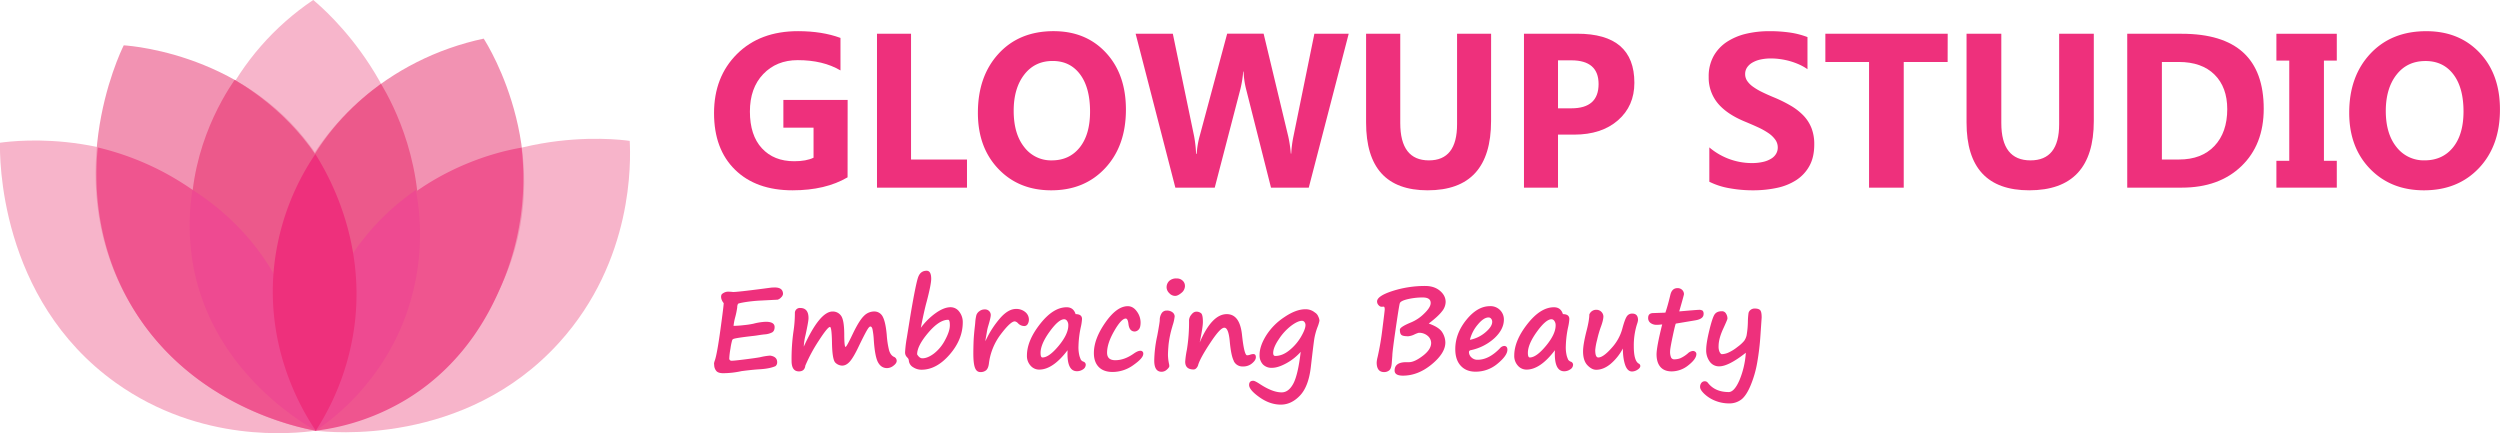 <svg xmlns="http://www.w3.org/2000/svg" viewBox="0 0 1902.04 329.56"><defs><style>.cls-1{fill:#f7b4ca;}.cls-2{fill:#f7b5cb;}.cls-3{fill:#f292b2;}.cls-4{fill:#ec598b;}.cls-5{fill:#ef558f;}.cls-6{fill:#ee4a91;}.cls-7{fill:#ee307c;}</style></defs><g id="Layer_2" data-name="Layer 2"><g id="Layer_1-2" data-name="Layer 1"><path class="cls-1" d="M240.21,327.68c.49-11.46,2.86-105.26-73.77-170.68C96.07,96.92,13,106.82,0,108.59c-.26,9.55-1.34,118.83,88.14,182.68C152.94,337.48,223.2,330,240.21,327.68Z"/><path class="cls-1" d="M479.1,107.19c.78,15.33,3,90.85-53.65,153.42-71.77,79.23-175.17,68.31-185.24,67.07-.85-13.36-4.68-94.46,57.49-159C370,93.53,469,105.76,479.1,107.19Z"/><path class="cls-2" d="M238.3,0c9,7.42,80.42,68.67,77.93,169.91-2.31,93.55-66,149.29-76,157.77-8.88-5.75-82.65-55.38-90.06-148.83C144.58,108.7,178.5,40.26,238.3,0Z"/><path class="cls-3" d="M94.15,34.49c7.45.47,104.12,8.23,153.37,94.09,35.23,61.4,32.34,138.59-7.31,199.1-12.85-2.28-92.7-17.8-139.06-93.15C43.38,140.64,91,40.74,94.15,34.49Z"/><path class="cls-3" d="M368,29.38C371.61,35,425.35,121.08,382,215.9,340.32,307.12,246,325,238,326.37,231.43,315.61,190.62,246,216.9,163.2,238.32,95.7,296.29,44.72,368,29.38Z"/><path class="cls-4" d="M178.51,60.75c17.22,10.09,54.05,35.05,75.84,82,41.34,89.08-9,176.32-14.14,184.91-8.3-5.09-89.16-56.59-94.6-151.9C142.33,118.41,168.15,76,178.51,60.75Z"/><path class="cls-4" d="M289.9,63.74c9.35,15.76,34.78,63.33,27.61,126.61-9.25,81.66-65.85,128.29-77.3,137.33-6.24-11.9-54.46-107.45-8-197.67C248.94,97.51,272.47,76.37,289.9,63.74Z"/><path class="cls-5" d="M240.21,327.68c-12.69-2.3-97.32-19.08-142-98.23C70.27,179.93,72.43,131.63,74.4,112.17a211.72,211.72,0,0,1,51.73,19.7,226.14,226.14,0,0,1,20.32,12.52C174.69,164,195.28,189.59,208,208a192.67,192.67,0,0,0,32.19,119.65Z"/><path class="cls-5" d="M382,215.9c-7.24,17-25.94,59.3-72.39,87.72a174.33,174.33,0,0,1-69.41,24.06c-2.26-14.81-9.56-74.17,28.13-132.06,44.34-68.09,116.54-81.31,128.5-83.29A206.18,206.18,0,0,1,382,215.9Z"/><path class="cls-6" d="M240.21,327.68c-14.54-8.43-74.65-45.49-91.56-117.74a171,171,0,0,1-2.2-65.55C181.61,167,199.54,193.23,208,208c13.9,24.27,19.43,47.7,24.1,67.49A339.81,339.81,0,0,1,240.21,327.68Z"/><path class="cls-6" d="M307.92,242.3C289,292,253.57,318.63,240.21,327.68a182.21,182.21,0,0,1,76.18-183.09A181.46,181.46,0,0,1,307.92,242.3Z"/><path class="cls-7" d="M270,245.28a193.78,193.78,0,0,1-29.75,82.4c-9.42-14-36.8-58.54-32.19-119.65a188,188,0,0,1,31.87-90.82C249.7,132.76,277.4,181.16,270,245.28Z"/><path class="cls-7" d="M644.85,134.91Q628,144.8,603,144.79q-27.76,0-43.75-15.64t-16-43.06q0-27.6,17.47-45t46.51-17.38q18.29,0,32.22,5.14V53.58q-13.29-7.84-32.55-7.82c-10.75,0-19.48,3.54-26.26,10.64S570.54,73,570.54,84.86q0,18.06,9.1,27.93t24.57,9.88c6.19,0,11.11-.91,14.75-2.69V97.12H596V76.05h48.9Z"/><path class="cls-7" d="M735.7,142.76H667.23V25.65h25.9v95.71H735.7Z"/><path class="cls-7" d="M799.75,144.79q-24.68,0-40.24-16.36T744,85.77Q744,58,759.74,40.85t41.87-17.14q24.6,0,39.81,16.4t15.2,43.28q0,27.58-15.77,44.51T799.75,144.79Zm1.13-98.4q-13.62,0-21.65,10.43t-8,27.55q0,17.4,8,27.51a25.5,25.5,0,0,0,21,10.14q13.38,0,21.25-9.85t7.85-27.31q0-18.19-7.61-28.33C816.64,49.77,809.71,46.39,800.88,46.39Z"/><path class="cls-7" d="M1026.12,25.65,995.73,142.76H967L948,67.62a63.61,63.61,0,0,1-1.85-13.13h-.31a81.67,81.67,0,0,1-2.09,13.13l-19.56,75.14H894.23L864,25.65H892.3l16.2,78A96.8,96.8,0,0,1,910,117h.47a65.52,65.52,0,0,1,2.33-13.73l20.85-77.66h27.73l18.85,78.64a99.74,99.74,0,0,1,1.85,12.59h.31a86.46,86.46,0,0,1,1.69-13.08L1000,25.65Z"/><path class="cls-7" d="M1134.43,92.05q0,52.74-48.27,52.74-46.83,0-46.82-51.52V25.65h26V93.59q0,28.43,21.81,28.43,21.42,0,21.41-27.45V25.65h25.9Z"/><path class="cls-7" d="M1185.36,102.42v40.34h-25.9V25.65H1200q43.46,0,43.46,37.32,0,17.66-12.48,28.55t-33.3,10.9Zm0-56.52V82.41h10.19q20.67,0,20.68-18.46,0-18-20.68-18.05Z"/><path class="cls-7" d="M1300.48,138.27V112.14a50.05,50.05,0,0,0,32.24,11.93,37.31,37.31,0,0,0,8.7-.91,20.05,20.05,0,0,0,6.19-2.49,10.51,10.51,0,0,0,3.72-3.76,9.24,9.24,0,0,0,1.22-4.68,10.09,10.09,0,0,0-2-6.12,20.61,20.61,0,0,0-5.34-5,54.09,54.09,0,0,0-8-4.41q-4.65-2.13-10-4.33-13.7-5.72-20.45-14A30.51,30.51,0,0,1,1300,58.51a31.68,31.68,0,0,1,3.67-15.71,31.3,31.3,0,0,1,10-10.83,45.94,45.94,0,0,1,14.65-6.25,76.22,76.22,0,0,1,17.64-2,107.81,107.81,0,0,1,16.2,1.1,62.61,62.61,0,0,1,13,3.4V52.64a39,39,0,0,0-6.39-3.6,53.62,53.62,0,0,0-7.16-2.58,55,55,0,0,0-7.3-1.5,51,51,0,0,0-6.9-.49,36.36,36.36,0,0,0-8.15.85,20.85,20.85,0,0,0-6.21,2.42,12.09,12.09,0,0,0-3.93,3.7,8.89,8.89,0,0,0-1.38,4.87,9.23,9.23,0,0,0,1.55,5.26,17.51,17.51,0,0,0,4.41,4.4,45.29,45.29,0,0,0,6.94,4.09c2.72,1.34,5.79,2.7,9.22,4.12a102.9,102.9,0,0,1,12.61,6.25,44.69,44.69,0,0,1,9.6,7.46,29.26,29.26,0,0,1,6.12,9.52,33.52,33.52,0,0,1,2.13,12.46q0,9.78-3.72,16.43a30.07,30.07,0,0,1-10.08,10.79,43.6,43.6,0,0,1-14.82,5.9,85.37,85.37,0,0,1-17.84,1.8,98.87,98.87,0,0,1-18.32-1.63A54.71,54.71,0,0,1,1300.48,138.27Z"/><path class="cls-7" d="M1481.79,47.15h-33.4v95.61H1422V47.15h-33.24V25.69h93.08Z"/><path class="cls-7" d="M1593,92.07q0,52.71-49.14,52.72-47.68,0-47.68-51.51V25.69h26.45V93.61q0,28.41,22.21,28.41,21.8,0,21.79-27.43V25.69H1593Z"/><path class="cls-7" d="M1618.43,142.76V25.69h41.48q62.37,0,62.37,57.06,0,27.35-17,43.68t-45.35,16.33Zm26.37-95.61v74.21h13.06q17.16,0,26.9-10.28t9.77-28q0-16.72-9.68-26.32t-27.15-9.61Z"/><path class="cls-7" d="M1777.87,25.69V46.1h-9.79v76.24h9.79v20.42h-45.95V122.34h9.79V46.1h-9.79V25.69Z"/><path class="cls-7" d="M1844.16,144.79q-25.14,0-41-16.36t-15.84-42.66q0-27.73,16.08-44.9t42.62-17.14q25,0,40.52,16.41T1902,83.4q0,27.6-16,44.5T1844.16,144.79Zm1.15-98.36q-13.87,0-22,10.4t-8.16,27.56q0,17.37,8.16,27.51A26.14,26.14,0,0,0,1844.65,122q13.65,0,21.63-9.83t8-27.31q0-18.21-7.75-28.34T1845.31,46.43Z"/><path class="cls-7" d="M591.67,228l-13.08.67a110.94,110.94,0,0,0-11.77,1.21q-4.92.83-5.33,1.28a5.58,5.58,0,0,0-.59,2.61,56.63,56.63,0,0,1-1.52,7.48,40.69,40.69,0,0,0-1.27,6.67,77.89,77.89,0,0,0,7.82-.55,64.75,64.75,0,0,0,7.21-1.07,44.23,44.23,0,0,1,9.48-1.49c4.47,0,6.72,1.35,6.72,4,0,2-.63,3.3-1.87,4.07a14.91,14.91,0,0,1-5.86,1.54c-1.65.16-3.49.44-5.52.76q-1.64.27-4.05.51-11.77,1.37-13.9,2.13h0a1.75,1.75,0,0,0-1.09,1,44.66,44.66,0,0,0-1.29,6.32,54.67,54.67,0,0,0-.93,7.75,1.69,1.69,0,0,0,1.94,1.56c1.37,0,4.94-.38,10.74-1.12s9.39-1.27,10.77-1.55a47,47,0,0,1,7.61-1.23q5.39.76,5.39,5a3.6,3.6,0,0,1-1.27,3q-4.25,1.91-11.77,2.38c-3.88.22-8.59.71-14.11,1.43a66.27,66.27,0,0,1-13.93,1.58c-2.31,0-4-.49-5-1.47a7.12,7.12,0,0,1-1.83-4.56l-.13-1.41a12.5,12.5,0,0,1,.73-2.58q1.69-5.23,4.16-23.25c1.65-12,2.47-18.7,2.47-20.05a1.6,1.6,0,0,0-.26-.34,6.88,6.88,0,0,1-1-1.64,6.06,6.06,0,0,1-.71-2.83,3.39,3.39,0,0,1,.18-1.24c.11-.58.71-1.18,1.81-1.77a6.58,6.58,0,0,1,3.11-.89,34.46,34.46,0,0,1,4,.25q3.54,0,23-2.54c4.3-.58,6.55-.86,6.75-.86l.59,0c5.1-.38,7.66,1.27,7.66,4.92a4.28,4.28,0,0,1-1.38,2.52A6.14,6.14,0,0,1,591.67,228Z"/><path class="cls-7" d="M612.7,278.19c-.34,2.92-2,4.37-4.89,4.37-3.7,0-5.57-2.67-5.57-8a148.18,148.18,0,0,1,1.42-22.23,94.7,94.7,0,0,0,1.1-14.12,3.76,3.76,0,0,1,4-3.9q6.38,0,6.37,7.74c0,1.67-.76,5.93-2.25,12.78a46.49,46.49,0,0,0-1.36,8.88Q623.71,237,633.48,237a7.61,7.61,0,0,1,6.35,3.15c1.6,2.08,2.44,6.73,2.49,13.93q0,9.86,1,9.86.76,0,5.3-9.56,5.07-10.59,8.65-14a10.91,10.91,0,0,1,7.55-3.4,7.17,7.17,0,0,1,6.83,4.05q2.13,4.06,3,13.72a67.83,67.83,0,0,0,1.72,11.55q1.1,3.92,3.73,5.19a3.25,3.25,0,0,1,2.12,3.05c0,1.22-.82,2.45-2.43,3.67a8.08,8.08,0,0,1-4.92,1.85c-2.89,0-5.16-1.41-6.78-4.27s-2.72-8.55-3.3-17.14a55.7,55.7,0,0,0-1-8.23c-.35-1.34-.87-2-1.58-2s-1.55,1-2.73,3.05-3.25,6.05-6.15,12.08q-3.87,8.16-6.65,11.38c-1.87,2.16-3.85,3.24-6,3.24a7.67,7.67,0,0,1-5-2.13q-2.49-2.13-2.69-15.42c-.15-7.9-.65-11.86-1.54-11.86q-1.78,0-8.58,10.54A119.35,119.35,0,0,0,612.7,278.19Z"/><path class="cls-7" d="M692.76,239.43q4.14-24.44,5.93-28.93c1.2-3,3.31-4.51,6.31-4.51,2.32,0,3.48,2.06,3.48,6.16,0,2.82-1.16,8.63-3.48,17.47q-1.83,6.54-4.42,19.8a50.54,50.54,0,0,1,11.5-11.35c4.14-2.89,7.85-4.33,11.1-4.33a8.15,8.15,0,0,1,6.66,3.42,12.81,12.81,0,0,1,2.65,8q0,13.11-10,24.61t-21.36,11.52a11.63,11.63,0,0,1-6.34-1.86,6.51,6.51,0,0,1-3.3-4.74,3.91,3.91,0,0,0-.64-2.07l-1-1.1A5,5,0,0,1,688.6,268a88.28,88.28,0,0,1,1.32-11Zm5,30.17c1.2,2,2.52,3,4,3,2.67,0,5.63-1.21,8.87-3.67a31.22,31.22,0,0,0,8.46-10.35c2.4-4.45,3.58-8.13,3.58-11.09,0-2.8-.44-4.2-1.31-4.2-4.5,0-9.57,3.29-15.16,9.88S697.77,265.22,697.77,269.6Z"/><path class="cls-7" d="M749.6,259.62l.73-1.36a71.94,71.94,0,0,1,11.08-16.76c3.94-4.3,7.81-6.45,11.56-6.45a10.5,10.5,0,0,1,7.09,2.38,7.33,7.33,0,0,1,2.74,5.65,6.43,6.43,0,0,1-.94,3.5,2.91,2.91,0,0,1-2.6,1.48,6.68,6.68,0,0,1-4.8-2.17,4.21,4.21,0,0,0-2.41-1.39c-2.13,0-5.69,3.28-10.68,9.89a45.84,45.84,0,0,0-9,22.27c-.31,2.38-1,4-2.07,5a6.41,6.41,0,0,1-4.38,1.42c-2,0-3.34-1.11-4.17-3.34s-1.22-5.85-1.22-10.9c0-2.07.05-4.85.16-8.37q.17-5,1-12.15c.15-1.24.24-2.22.29-2.92a31.71,31.71,0,0,1,.88-5.72,6.09,6.09,0,0,1,2.27-2.91,6.36,6.36,0,0,1,4-1.36,4.43,4.43,0,0,1,3.48,1.32,4.26,4.26,0,0,1,1.18,2.89q0,2-1.9,8.28a34.91,34.91,0,0,0-1.15,5.18Z"/><path class="cls-7" d="M812.24,266.45q-11.18,14.74-21.59,14.75a8.61,8.61,0,0,1-6.58-3,10.94,10.94,0,0,1-2.76-7.7q0-11.26,10-24t20.23-12.73q5.17,0,6.79,5.23c3.25,0,4.89,1.24,4.89,3.74a38.19,38.19,0,0,1-1,6.45,77.71,77.71,0,0,0-1.69,14,27.11,27.11,0,0,0,.75,7.65,24.35,24.35,0,0,0,1.09,2.89,4.08,4.08,0,0,0,2,1.45,2.47,2.47,0,0,1,1.69,2.25A4.27,4.27,0,0,1,824,281a8.16,8.16,0,0,1-4.58,1.43Q811.43,282.47,812.24,266.45Zm-2.54-23.57q-4.31,0-11.17,9.5t-6.85,16.13c0,2.3.47,3.46,1.44,3.46q5,0,12.35-8.89t7.31-15.57a5.42,5.42,0,0,0-.94-3.38A2.73,2.73,0,0,0,809.7,242.88Z"/><path class="cls-7" d="M846.58,283q-7,0-10.68-3.83t-3.65-10.62q0-10.71,8.72-23.16c5.79-8.3,11.5-12.44,17.07-12.44,2.69,0,5,1.33,6.89,4a14.16,14.16,0,0,1,2.85,8.33c0,2.73-.51,4.56-1.51,5.5a4.3,4.3,0,0,1-2.91,1.44c-2.76,0-4.35-1.91-4.81-5.7-.33-2.78-1-4.16-2.07-4.16-2.21,0-5.14,3.14-8.75,9.42s-5.45,11.81-5.45,16.55q0,5.72,6.21,5.72,6.84,0,13.8-4.83,3.27-2.34,5.2-2.34a2.06,2.06,0,0,1,2.32,2.34c0,2.18-2.49,5-7.5,8.52A27.11,27.11,0,0,1,846.58,283Z"/><path class="cls-7" d="M881,252.47v.05q1.37-7.72,1.36-8.84a9.59,9.59,0,0,1,1.38-5.27,4.39,4.39,0,0,1,3.85-2.12,6.77,6.77,0,0,1,4.51,1.36,4,4,0,0,1,1.61,3,31.41,31.41,0,0,1-1.58,7l-.25.95a77.61,77.61,0,0,0-2.8,13.38c-.31,3.45-.47,6.25-.47,8.37a37.4,37.4,0,0,0,.89,6.92,7.65,7.65,0,0,1,.13,1.27c0,.66-.6,1.55-1.84,2.64a5.9,5.9,0,0,1-4,1.67q-5.62,0-5.62-8.5a94.64,94.64,0,0,1,2-17.6C880.51,255.28,880.76,253.83,881,252.47Zm20.54-34.93a6.8,6.8,0,0,1-2.72,5.31q-2.73,2.27-4.73,2.27a6,6,0,0,1-4.52-2.13,6.28,6.28,0,0,1-2-4.25,6.62,6.62,0,0,1,2-5,7.72,7.72,0,0,1,5.62-1.89,6.31,6.31,0,0,1,4.59,1.69A5.24,5.24,0,0,1,901.52,217.54Z"/><path class="cls-7" d="M938.66,274.48q-2-3.81-3-14.27c-.61-7.25-2-10.88-4.16-10.88s-5.57,3.77-10.58,11.33-8.1,13.11-9.27,16.73a5.55,5.55,0,0,1-1.41,2.67,3,3,0,0,1-2.07,1.05c-4.31,0-6.45-2-6.45-5.9a69.28,69.28,0,0,1,1.27-9.08,128.55,128.55,0,0,0,1.65-22.45,7.17,7.17,0,0,1,1.75-4.27c1.16-1.51,2.39-2.27,3.68-2.27a5.38,5.38,0,0,1,3.8,1.24q1.3,1.22,1.31,6.53,0,4-2.42,15.64Q922,239,933.34,239q9.85,0,11.57,15.5,1.68,15.82,3.9,15.82a7.17,7.17,0,0,0,2.26-.44,8.37,8.37,0,0,1,2.41-.51c1.36,0,2,.8,2,2.38s-.92,3-2.79,4.61a10.3,10.3,0,0,1-7.05,2.45,7.28,7.28,0,0,1-7.06-4.3Z"/><path class="cls-7" d="M989.6,267.69a40.61,40.61,0,0,1-11,8.73c-4.18,2.27-7.78,3.42-10.81,3.42a9.08,9.08,0,0,1-7-2.64,10.18,10.18,0,0,1-2.49-7.26q0-6.58,5-14.66a46.36,46.36,0,0,1,13.86-14c5.9-4,11.23-6,16-6a11,11,0,0,1,6.75,2.12c.46.35.86.62,1.2.86a6.41,6.41,0,0,1,1.89,2.65,8.1,8.1,0,0,1,.87,3.12,28,28,0,0,1-1.61,5.14A48.23,48.23,0,0,0,999.9,258q-.64,4.27-2.61,21.32c-1.15,9.88-3.93,17.11-8.29,21.67s-9.2,6.85-14.52,6.85c-5.58,0-11-1.89-16.26-5.63s-7.88-6.85-7.88-9.3q0-3.22,3.14-3.22,1.26,0,5,2.46,9.71,6.38,16.62,6.37,5.28,0,8.85-6.61T989.6,267.69Zm1-23.63c-2.09,0-4.85,1.25-8.24,3.76A41.15,41.15,0,0,0,973,258q-4.34,6.38-4.34,10.59c0,1.47.54,2.22,1.62,2.22q5.47,0,10.87-4.45a37.26,37.26,0,0,0,8.74-10.23c2.22-3.85,3.34-6.75,3.34-8.75a3.57,3.57,0,0,0-.78-2.38A2.31,2.31,0,0,0,990.62,244.06Z"/><path class="cls-7" d="M1087,246.15c5.3,1.87,8.73,4.1,10.31,6.72a14.87,14.87,0,0,1,2.34,7.68q0,8.11-10.4,16.67t-21.83,8.58q-6.37,0-6.38-3.87,0-6.37,8.88-6.38H1072c2.78,0,6.29-1.61,10.5-4.83s6.34-6.46,6.34-9.79a7.12,7.12,0,0,0-2.6-5.37,9.88,9.88,0,0,0-6.92-2.36,20.76,20.76,0,0,0-3.36,1.32,13.2,13.2,0,0,1-4.5,1.31c-2.67,0-4.4-.33-5.21-1s-1.2-2-1.2-4q0-2.07,8.66-5.61a31,31,0,0,0,9.86-6.69c3.29-3.16,4.92-5.83,4.92-8,0-2.81-2-4.21-6.12-4.21a50,50,0,0,0-11.26,1.27c-3.68.85-5.72,1.91-6.12,3.14s-1.43,7.74-3.14,19.47-2.54,18.49-2.54,20.31l-.44,5.73c-.21,2.89-.89,4.76-2,5.6a6.11,6.11,0,0,1-3.78,1.25q-5.7,0-5.69-7.35a21.55,21.55,0,0,1,.71-4.13,206.9,206.9,0,0,0,3.65-21.41c1.16-9.15,1.76-14.07,1.76-14.78,0-1.42-.29-2.13-.85-2.13l-1.14.08a2.73,2.73,0,0,1-2.26-.79,4.68,4.68,0,0,1-1.29-1.72,4.77,4.77,0,0,1-.29-1.49c0-2.8,4-5.47,11.83-8a80.52,80.52,0,0,1,24.81-3.8c4.61,0,8.35,1.24,11.24,3.69s4.3,5.28,4.3,8.52a11.58,11.58,0,0,1-2.76,7.06Q1094.36,240.54,1087,246.15Z"/><path class="cls-7" d="M1146.85,266.07q0,4.41-7.43,10.57a25.68,25.68,0,0,1-16.78,6.14c-4.8,0-8.56-1.51-11.32-4.54s-4.12-7.21-4.12-12.59q0-11.89,8.43-22.32c5.61-6.93,11.58-10.4,18-10.4a10.1,10.1,0,0,1,7.64,3,10,10,0,0,1,2.91,7.19c0,4.93-2.38,9.63-7.1,14.08a38.31,38.31,0,0,1-18.18,9.24,1.46,1.46,0,0,0-1.29,1.53,5.51,5.51,0,0,0,1.82,3.9,6.44,6.44,0,0,0,4.81,1.84q8.55,0,17-8.79a4.54,4.54,0,0,1,3.14-1.71C1146,263.22,1146.85,264.18,1146.85,266.07Zm-28.52-7.52a25.64,25.64,0,0,0,11.84-5.74q5.13-4.35,5.12-7.93a3.52,3.52,0,0,0-.78-2.36,2.48,2.48,0,0,0-2-1q-3.7,0-8.21,5.45A28.18,28.18,0,0,0,1118.33,258.55Z"/><path class="cls-7" d="M1183,266.45q-11.16,14.74-21.59,14.75a8.63,8.63,0,0,1-6.58-3,10.94,10.94,0,0,1-2.76-7.7q0-11.26,10-24t20.23-12.73q5.18,0,6.79,5.23c3.25,0,4.89,1.24,4.89,3.74a38.19,38.19,0,0,1-1,6.45,78.46,78.46,0,0,0-1.68,14,27.2,27.2,0,0,0,.74,7.65,24.35,24.35,0,0,0,1.09,2.89,4.13,4.13,0,0,0,2,1.45,2.47,2.47,0,0,1,1.69,2.25,4.25,4.25,0,0,1-2.18,3.62,8.15,8.15,0,0,1-4.57,1.43Q1182.22,282.47,1183,266.45Zm-2.54-23.57q-4.31,0-11.17,9.5t-6.85,16.13c0,2.3.48,3.46,1.44,3.46q5,0,12.35-8.89t7.32-15.57a5.43,5.43,0,0,0-1-3.38A2.71,2.71,0,0,0,1180.48,242.88Z"/><path class="cls-7" d="M1234.71,265.15a39.5,39.5,0,0,1-9.44,11.8q-5.37,4.38-10.9,4.38c-2.18,0-4.4-1.15-6.61-3.44s-3.34-5.82-3.34-10.58q0-5.07,2.56-15.26c1.47-5.61,2.2-9.86,2.2-12.78a5.6,5.6,0,0,1,5.32-3.58,5.31,5.31,0,0,1,5.39,4.94c0,2-.71,4.86-2.12,8.57a84.12,84.12,0,0,0-2.66,9.37,45.58,45.58,0,0,0-1.43,7.76c0,3.77.78,5.64,2.34,5.64q3.7,0,10-7.08a35.37,35.37,0,0,0,8.19-14.53c1.29-4.85,2.42-8,3.42-9.53a4.74,4.74,0,0,1,4.19-2.25q4.41,0,4.41,4.94a12.11,12.11,0,0,1-.7,2.88,53.49,53.49,0,0,0-2.51,17c0,7.37,1.23,11.78,3.74,13.22a2.07,2.07,0,0,1,1.22,1.78c0,1-.71,2-2.16,2.89a7.86,7.86,0,0,1-4.13,1.36c-2.23,0-4-1.58-5.15-4.74S1234.71,270.47,1234.71,265.15Z"/><path class="cls-7" d="M1275.05,246.19q-.39,0-2.4,9.48c-1.34,6.32-2,10.13-2,11.47a11,11,0,0,0,.75,4.87,2.57,2.57,0,0,0,2.43,1.38,13.21,13.21,0,0,0,4.58-.83,23.5,23.5,0,0,0,5.76-3.73,6.39,6.39,0,0,1,3.72-1.81,2.78,2.78,0,0,1,2,.69,2.13,2.13,0,0,1,.74,1.63c0,2.51-2,5.32-6,8.48a20.27,20.27,0,0,1-12.75,4.74q-5.61,0-8.55-3.32t-3-9.52c0-3.81,1.43-11.46,4.29-22.9-1.8.2-3.07.31-3.78.31h-.89a7.57,7.57,0,0,1-4-1.27,4.51,4.51,0,0,1-2-4.09c0-2.38,1.35-3.58,4-3.58l9.1-.32c1.19-3.44,2.45-7.92,3.77-13.48q1.2-5.17,5.4-5.17a4.81,4.81,0,0,1,3.67,1.41,4.56,4.56,0,0,1,1.3,3.16q0,.69-3.61,13.13,13.52-1.17,14.84-1.18a4.72,4.72,0,0,1,3,.66,3.44,3.44,0,0,1,.7,2.52c0,2.52-2.12,4.12-6.41,4.81Z"/><path class="cls-7" d="M1339.34,255.67a187.49,187.49,0,0,1-2.4,20,80.75,80.75,0,0,1-5.07,17.61c-2.21,5.27-4.61,8.87-7.17,10.77a14.87,14.87,0,0,1-9.15,2.87,28.25,28.25,0,0,1-10.92-2.16h0a25.76,25.76,0,0,1-7.85-5c-2.21-2.09-3.32-3.85-3.32-5.3a4.73,4.73,0,0,1,1-3.18,3.19,3.19,0,0,1,2.61-1.2,2.84,2.84,0,0,1,2.33,1.2q5.44,7,15.82,7c2.79,0,5.5-2.94,8.1-8.81a65.27,65.27,0,0,0,4.94-21.1q-13.14,10.35-20.24,10.35a8.54,8.54,0,0,1-7.26-3.65,14.47,14.47,0,0,1-2.67-8.79q0-5.15,2.4-15t4.07-12.15q1.68-2.34,5.46-2.34a3.47,3.47,0,0,1,3.14,1.76,7,7,0,0,1,1.11,3.89q0,.63-3,7.17c-2.51,5.32-3.74,9.92-3.74,13.77a9.85,9.85,0,0,0,.82,4.52c.56,1,1.12,1.56,1.72,1.56a13.42,13.42,0,0,0,5-1.23,32.88,32.88,0,0,0,6.83-4.27,28.18,28.18,0,0,0,5.08-4.61,12.5,12.5,0,0,0,1.84-4.07,66.71,66.71,0,0,0,1-10.93,53.86,53.86,0,0,1,.49-6.22,4.34,4.34,0,0,1,1.51-2.32,4.87,4.87,0,0,1,3.3-1.07c1.88,0,3.2.4,4,1.2s1.18,2.65,1.18,5.61Z"/></g></g></svg>